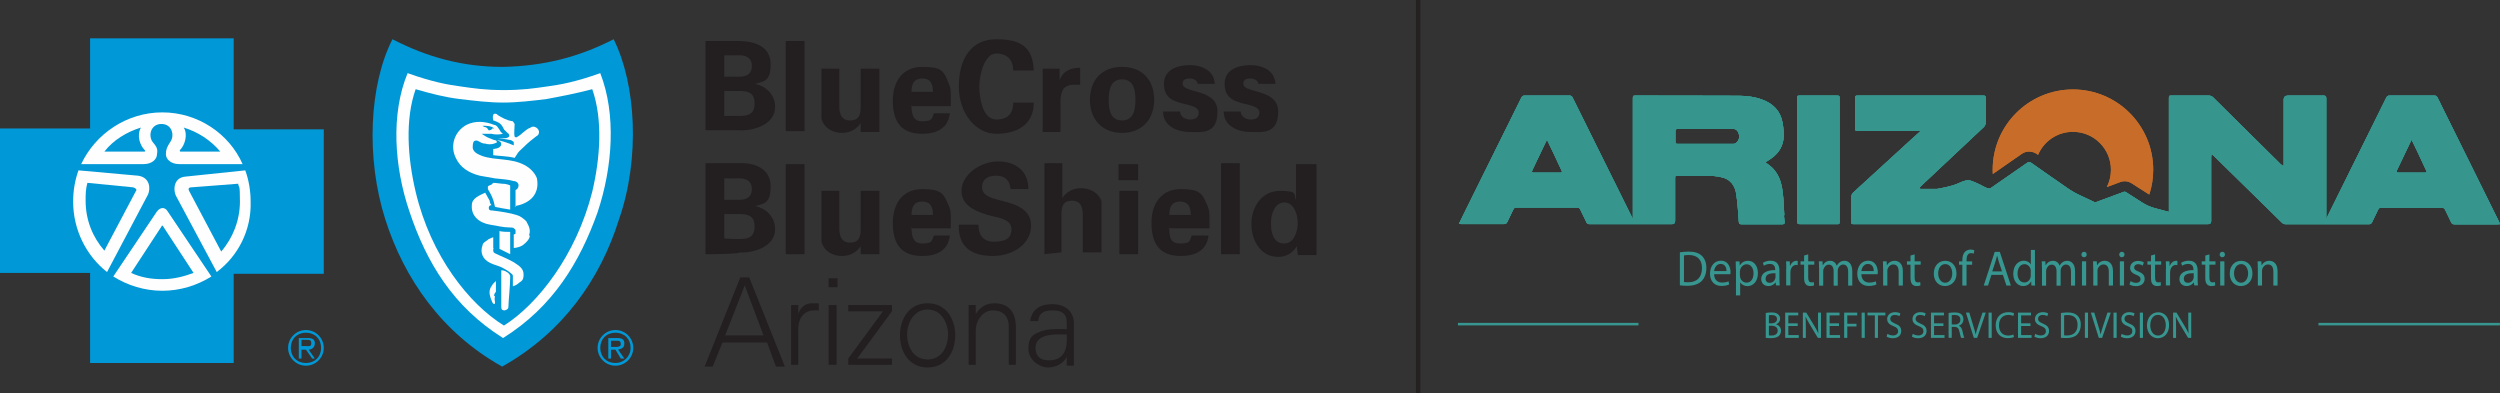 <?xml version="1.0" encoding="UTF-8"?>
<svg id="Layer_1" data-name="Layer 1" xmlns="http://www.w3.org/2000/svg" xmlns:xlink="http://www.w3.org/1999/xlink" viewBox="0 0 280.29 44.1">
  <rect x="0" y="0" width="280.29" height="44.1" fill="#333333" stroke="none"/>
  <defs>
    <style>
      .cls-1, .cls-2, .cls-3 {
        fill: none;
      }

      .cls-4 {
        fill: #fefefe;
      }

      .cls-4, .cls-5, .cls-6 {
        fill-rule: evenodd;
      }

      .cls-5 {
        fill: #231f20;
      }

      .cls-2 {
        isolation: isolate;
        opacity: .9;
        stroke: #231f20;
        stroke-width: .5px;
      }

      .cls-7 {
        fill: #c76d29;
      }

      .cls-6 {
        fill: #0098d7;
      }

      .cls-8 {
        fill: #379790;
      }

      .cls-3 {
        stroke: #379790;
        stroke-miterlimit: 10;
        stroke-width: .29px;
      }

      .cls-9 {
        clip-path: url(#clippath);
      }

      .cls-10 {
        fill: #36968e;
      }
    </style>
    <clipPath id="clippath">
      <rect class="cls-1" x="163.46" y="10.04" width="116.83" height="28.12"/>
    </clipPath>
  </defs>
  <path class="cls-5" d="M85.6,37.6l-2.1-5.6-2.2,5.6s4.3,0,4.3,0ZM79,41.1l4-10h1l4,10h-1l-1-2.7h-5l-1.1,2.7h-.9ZM89.5,40.9h-.8v-6.7h.8v1c.2-.7.8-1.2,1.5-1.2h.8v.8h-.5c-1.2,0-1.8.9-1.8,2.1v4.1h0v-.1Z"/>
  <path class="cls-5" d="M92.9,40.9h.9v-6.7h-.9v6.7ZM92.9,32.2h1v-1h-1v1ZM95.1,40.2l3.9-5.3h-3.9v-.7h4.9v.7l-3.9,5.3h3.9v.7h-4.9v-.7ZM104,34.7c-1.6,0-2.3,1.6-2.3,2.8s.6,2.8,2.3,2.8,2.3-1.6,2.3-2.8-.7-2.8-2.3-2.8ZM107.1,37.6c0,1.8-1,3.6-3.1,3.6s-3.1-1.8-3.1-3.6,1-3.6,3.1-3.6,3.1,1.8,3.1,3.6ZM109.4,40.9h-.8v-6.7h.8v1c.5-.8,1.2-1.2,2.1-1.2,2.2,0,2.4,1.9,2.4,2.7v4.2h-.8v-4.3c0-1.2-.7-1.8-1.8-1.8s-1.9,1.1-1.9,2.3v3.8h0ZM117.6,40.4c1.8,0,2.1-1.4,2-2.9-1.1,0-3.5-.2-3.5,1.5,0,1,.6,1.4,1.5,1.4ZM119.6,36.2c0-1.1-.6-1.4-1.6-1.4s-1.5.3-1.6,1.2h-.9c.2-1.4,1.2-1.9,2.5-1.9s2.4.7,2.4,2.2v4.7h-.8v-1h0c-.3.7-1.2,1.2-2.1,1.2s-2.2-.8-2.2-2.1.5-1.6,1.3-1.9c.9-.4,2.1-.3,3-.3,0,0,0-.7,0-.7ZM79.1,14.7V4.6h3.7c1.8,0,3.6.6,3.6,2.6s-.8,1.9-1.7,2.2c1.2.3,2.2,1.2,2.2,2.6,0,2-2.5,2.7-4,2.6h-3.8v.1ZM82.9,8.6c.9,0,1.4-.4,1.4-1.2s-.5-1.2-1.4-1.2h-1.7v2.4h1.7ZM82.9,13c1,0,1.7-.2,1.7-1.4s-.7-1.4-1.7-1.4h-1.7v2.8s1.7,0,1.7,0ZM90.2,14.7h-2.1V4.6h2.1s0,10.1,0,10.1ZM96.5,13.8c-.4.6-1.1,1.1-2.1,1.1s-2-.5-2.3-1.6v-5.6h2v4.2c0,.8.2,1.6,1.2,1.6s1.2-.6,1.2-1.6v-4.2h2.1v7.1h-2.1c0-.1,0-1,0-1ZM102.2,11.8c0,.9.1,1.8,1.2,1.8s1.1-.3,1.3-.9h1.8c-.2,1.7-1.5,2.3-3.1,2.3-2.4,0-3.3-1.4-3.3-3.7s1.2-3.8,3.3-3.8,2.4.4,2.9,1.7c.2.4.3.8.3,1.3v1.4h-4.5l.1-.1ZM104.6,10.3c0-.8-.2-1.5-1.2-1.5s-1.2.7-1.2,1.5c0,0,2.4,0,2.4,0ZM113.6,7.9c0-1.1-.6-1.9-1.9-1.9s-1.9,2.3-1.9,3.7.4,3.7,1.9,3.7,1.9-.9,1.9-1.9h2.3c0,2.5-1.9,3.5-4.2,3.5s-4.2-2.3-4.2-5.3,1.3-5.3,4.2-5.3,4.1,1,4.2,3.5c0,0-2.3,0-2.3,0ZM118.8,7.7v1.3c.4-1.1,1.3-1.4,2.3-1.4v1.9h-.9c-.3,0-.8.2-1,.5-.2.4-.3.8-.3,1.3v3.5h-2v-7.1h2-.1ZM125.8,14.9c-2.2,0-3.6-1.5-3.6-3.7s1.3-3.7,3.6-3.7,3.6,1.5,3.6,3.7-1.4,3.7-3.6,3.7ZM125.8,13.5c1.3,0,1.5-1.2,1.5-2.3s-.2-2.3-1.5-2.3-1.5,1.2-1.5,2.3.2,2.3,1.5,2.3ZM134.3,9.5c0-.5-.5-.7-.9-.7-.6,0-.8.2-.8.6,0,1.1,3.9.5,3.9,3.1s-1.8,2.3-3.1,2.3-3-.6-3-2.3h1.9c0,.5.5.9,1.1.9s1-.2,1-.8-1-.8-1.4-.9c-1.3-.3-2.5-.6-2.5-2.3s1.7-2.1,2.9-2.1,2.7.5,2.8,2.1h-1.9v.1ZM141.1,9.5c0-.5-.5-.7-.9-.7-.6,0-.8.2-.8.6,0,1.1,3.9.5,3.9,3.1s-1.8,2.3-3.1,2.3-3-.6-3-2.3h1.9c0,.5.5.9,1.1.9s1-.2,1-.8-1-.8-1.4-.9c-1.3-.3-2.5-.6-2.5-2.3s1.7-2.1,2.9-2.1,2.7.5,2.8,2.1h-1.9v.1ZM79.1,28.5v-10.2h3.7c1.8-.1,3.6.6,3.6,2.6s-.8,1.9-1.7,2.2c1.2.3,2.2,1.2,2.2,2.6,0,2-2.5,2.7-4,2.6,0,.2-3.8.2-3.8.2ZM82.9,22.4c.9,0,1.4-.4,1.4-1.2s-.5-1.2-1.4-1.2h-1.7v2.4s1.7,0,1.7,0ZM82.9,26.8c1,0,1.7-.2,1.7-1.4s-.7-1.4-1.7-1.4h-1.7v2.7c0,.1,1.7.1,1.7.1ZM90.2,28.5h-2.1v-10.1h2.1v10.1ZM96.5,27.6c-.4.6-1.1,1.1-2.1,1.1s-2-.5-2.3-1.6v-5.7h2v4.2c0,.8.2,1.6,1.2,1.6s1.2-.6,1.2-1.6v-4.2h2.1v7.1h-2.1s0-.9,0-.9ZM102.2,25.5c0,.9.1,1.8,1.2,1.8s1.1-.3,1.3-.9h1.8c-.2,1.7-1.5,2.3-3.1,2.3-2.4,0-3.3-1.4-3.3-3.7s1.2-3.8,3.3-3.8,2.4.5,2.9,1.7c.2.4.3.8.3,1.3v1.4h-4.5l.1-.1ZM104.6,24.1c0-.8-.2-1.5-1.2-1.5s-1.2.7-1.2,1.5c0,0,2.4,0,2.4,0ZM113.3,21.2c-.1-1-.6-1.5-1.6-1.5s-1.6.4-1.6,1.3,1,1.2,1.8,1.4c1.5.4,3.7.8,3.7,2.9s-2.1,3.4-4.3,3.4-3.9-.9-3.8-3.5h2.2c0,1.1.5,1.9,1.7,1.9s2-.3,2-1.4-1.4-1.3-2.3-1.5c-1.4-.4-3.3-1-3.3-2.8s2.1-3.3,4.1-3.3,3.4,1.1,3.4,3.1h-2,0ZM117.1,28.5v-10.2h2v3.9c.4-.6,1.1-1.1,2.1-1.1s2,.5,2.3,1.5v5.7h-2.1v-4.2c0-.8-.2-1.6-1.2-1.6s-1.2.6-1.2,1.6v4.2l-2,.2h.1ZM125.4,20.2h2.2v-1.8h-2.2v1.8ZM125.5,28.5h2.1v-7.1h-2.1v7.1ZM131.1,25.5c0,.9,0,1.8,1.2,1.8s1.1-.3,1.3-.9h1.9c-.2,1.7-1.5,2.3-3.1,2.3-2.4,0-3.3-1.4-3.3-3.7s1.2-3.8,3.3-3.8,2.4.5,2.9,1.7c.2.4.3.8.3,1.3v1.4h-4.6l.1-.1ZM133.5,24.1c0-.8-.2-1.5-1.2-1.5s-1.2.7-1.2,1.5h2.4ZM139,28.5h-2.1v-10.2h2.1v10.2ZM145.5,18.4h2.1v10.2h-2.1c0-.3-.1-.7-.1-1-.5.8-1.2,1.2-2.1,1.2-2,0-3-1.9-3-3.7s1.1-3.7,3.2-3.7,1.5.4,1.8,1v-4h.2ZM144,27.3c1.1,0,1.5-1.4,1.5-2.3s-.4-2.3-1.5-2.3-1.5,1.3-1.5,2.3.2,2.3,1.5,2.3Z"/>
  <path class="cls-6" d="M34.3,37c-1.1,0-2,.9-2,2s.9,2,2,2,2-.9,2-2-.9-2-2-2ZM34.3,40.7c-1,0-1.7-.7-1.7-1.7s.7-1.7,1.7-1.7,1.7.7,1.7,1.7-.7,1.7-1.7,1.7Z"/>
  <path class="cls-6" d="M35.3,38.5c0-.4-.2-.6-.8-.6h-1v2.3h.3v-1h.5l.7,1h.3l-.7-1c.4,0,.7-.3.7-.7ZM34.2,38.8h-.4v-.7h.6c.3,0,.5,0,.5.4s-.3.3-.7.3ZM26.2,14.5V4.3H10.1v10.1H0v16.2h10.1v10.1h16.1v-10h10.1V14.5h-10.1ZM69,37c-1.1,0-2,.9-2,2s.9,2,2,2,2-.9,2-2-.9-2-2-2ZM69,40.7c-1,0-1.7-.7-1.7-1.7s.7-1.7,1.7-1.7,1.7.7,1.7,1.7-.8,1.7-1.7,1.7Z"/>
  <path class="cls-6" d="M70,38.5c0-.4-.2-.6-.8-.6h-1v2.3h.3v-1h.5l.6,1h.4l-.7-1c.4-.1.7-.2.7-.7ZM68.9,38.9h-.4v-.7h.6c.3,0,.5,0,.5.4,0,.3-.4.3-.7.3ZM68.8,4.4c-3.9,2-7.8,3-12.4,3.1-4.6,0-8.5-1.1-12.4-3.1-2.6,5.1-3,13.3-.8,20.2,2.1,6.6,6.3,12.7,13.1,16.5,6.8-3.8,11-9.8,13.1-16.5,2.4-6.9,1.9-15.2-.6-20.2Z"/>
  <path class="cls-4" d="M24.3,30.5l-4.6-8.6c-.3-.7-.2-2,1.1-2.1l6.7-.7c.4,1.1.6,2.3.6,3.5.1,3.2-1.4,6.1-3.8,7.9ZM23.7,31c-1.6,1-3.5,1.6-5.5,1.6s-3.9-.6-5.5-1.6l4.9-7.3c.4-.5.9-.5,1.2,0,0,0,4.9,7.3,4.9,7.3ZM8.2,22.6c0-1.2.2-2.4.6-3.5l6.7.6c1.3.2,1.4,1.4,1.1,2.1l-4.6,8.7c-2.3-1.8-3.8-4.7-3.8-7.9Z"/>
  <path class="cls-6" d="M18.2,25.3c-.07,0-.1.03-.1.1l-3.4,5.2c1.1.5,2.2.7,3.5.7s2.4-.3,3.5-.7l-3.4-5.2c0-.1-.1-.1-.1-.1ZM14.9,21l-5.1-.5c-.2.7-.2,1.3-.2,2,0,2.2.8,4.1,2.1,5.6l3.6-6.8s0-.2-.4-.3Z"/>
  <path class="cls-4" d="M18.2,12.6c4,0,7.5,2.4,9,5.8h-7.1c-1,0-1.5-.6-1.5-1.1s.1-.8.5-1.4c.5-.7.2-2-1-2s-1.5,1.3-1,2c.5.6.6.8.5,1.4,0,.5-.5,1.1-1.5,1.1h-7c1.6-3.4,5.1-5.8,9.1-5.8Z"/>
  <path class="cls-6" d="M24.7,17c-1.1-1.3-2.5-2.2-4.1-2.7.5.8.1,2-.4,2.5-.1,0,0,.2,0,.2h4.5ZM21.5,21c-.4,0-.4.2-.3.4l3.6,6.8c1.3-1.5,2.1-3.5,2.1-5.6s-.1-1.4-.2-2l-5.2.4ZM15.8,14.3c-1.6.5-3.1,1.4-4.1,2.7h4.5c.1,0,.1-.1,0-.2-.5-.5-.9-1.6-.4-2.5Z"/>
  <path class="cls-4" d="M67,23.8c-2,5.6-5,10.6-10.6,14.1-5.6-3.5-8.6-8.5-10.5-14.2-1.7-5-2.1-10.9-.2-15.5,2.8,1,4.5,1.3,6,1.5,1.4.2,2.7.4,4.8.4s3.4-.2,4.8-.4c1.5-.2,3.2-.5,6-1.5,1.8,4.6,1.4,10.5-.3,15.6Z"/>
  <path class="cls-6" d="M61.3,11.1c-1.6.2-3.3.4-4.9.4s-3.2-.2-4.9-.4c-1.6-.2-3.2-.6-4.9-1.1-1.2,3.4-.9,7.7,0,11.5,1.7,7.2,6,12.6,9.9,15,3.8-2.4,8.1-7.9,9.9-15,.9-3.8,1.2-8.1,0-11.5-1.9.5-3.5.8-5.1,1.1Z"/>
  <path class="cls-4" d="M60.4,14.9c0,.3-.2.3-.3.4-.4.3-.9.7-1.4,1.2-.3.3-.6.5-.8.9l-.2.3c-.8-.2-1.7-.2-2.4-.3v-.7s.8,0,.9-.5c0,0,0-.2-.1-.3l-.4-.2c.6.1,1.2.3,1.9.6v-.4c-.1,0-.2-.2-.4-.2-.4-.1-1.4-.2-1.4-.2h.8c.2,0,.4-.1.5-.2,0-.1,0-.3-.2-.4,0,0-.2-.2-.3-.3-.1,0-.2-.4-.4-.6-.2-.3-.9-.5-.9-.5,0,0-.1-.4,0-.6,0-.2.4-.2.5,0,.5.3,1,.6,1.7.7,0,0,.07.1.2.3,0,.4-.1,1.1,0,1.4q0,.1.2.1c.6-.3,1-.9,1.6-1.1.3-.3,1.1.1.9.7v-.1Z"/>
  <path class="cls-4" d="M57.8,23.2v-1.9c.3-.1.4-.5.3-.7-.1-.2-.3-.3-.5-.3-.7-.2-1.3-.2-2.1-.3-.6-.1-1.1-.2-1.7-.3-1.2-.3-2.2-.9-2.7-2-.7-1.4-.1-3,1.2-3.7,1-.5,2.1-.4,3.1,0,.3,0,.5.4.7.7,0,.1.2.2.3.3h-.1c-.2.1-.9.1-1.2,0h-1.1c.3.2.6.4.9.5.2.1.3.1.5.2,0,0,.3,0,.3.2s-.2.1-.3.2c-.3.1-.7.1-1,0-.6,0-.8-.5-1.2-.3-.2.1-.2.5-.2.8.1.5.6.7,1.1.9,1.5.5,3.2.2,4.7,1,.6.3,1.2.9,1.4,1.5.5,2.8-2.5,3.1-2.5,3.1l.1.1Z"/>
  <path class="cls-4" d="M55.3,20.5s.3,0,1,.1c.6,0,.9.2.9.2v2.7c-.7-.1-1.1-.2-1.7-.3-.2-1-.4-1.3-.8-2v-.3c.1-.1.4-.2.4-.2,0,0,.2-.2.2-.2Z"/>
  <path class="cls-4" d="M59.4,26.4c0,.4-.4.8-.8,1.1-.5.3-1,.3-1,.3v-1.5l.2-.1v-.3c0-.1,0-.2-.2-.3,0-.1-.4-.1-.5-.1-.7,0-1.4-.2-2.1-.3-1.3-.2-2.2-1-2.1-2.2,0-.8.9-1.1,1.5-1.4.2.4.4.7.5.9,0,.3.2.5.2.5,0,0-.3,0-.3.3s.2.3.4.3c.9.1,2.1.3,2.7.5.4.1.8.4,1.1.7.4.7.5,1.1.3,1.6h.1Z"/>
  <path class="cls-4" d="M55.9,25.9c.6.1.8.1,1.3.1v2.5l-.6-.3-.6-.3v-2h-.1Z"/>
  <path class="cls-4" d="M58.2,31.7c-.3.3-.7.4-.7.4v-1.2c0-.2-.8-.7-1.2-.9s-.9-.3-1.3-.5c-.9-.4-1.2-1.2-.9-2,0-.3.5-.5.7-.7.2-.1.5-.2.5-.2v1.2c.1,0,0,0,0,.2s0,.3.2.4c.6.3,1.4.6,2.1,1,.8.5,1.1.8,1.1,1.4s-.2.7-.5.9Z"/>
  <path class="cls-4" d="M57,34.4c0,.2-.1.3-.4.4-.3,0-.4-.1-.4-.4v-4.1s.4,0,.6.2c.1,0,.3.2.4.4v.2c0,.9-.2,2.8-.2,3.3ZM55.5,33.2c-.1.4,0,.5,0,.7,0,.3-.2.2-.3,0-.1-.3-.2-.4-.3-.9-.1-.7.3-1,.4-1.2l.3-.3v1.2c0,.1-.2.1-.2.5h.1Z"/>
  <path class="cls-6" d="M54.5,14.3c.2,0,.2.4.4.3,0,0,.2,0,.3-.2h.2c-.3-.3-.9-.3-1.3-.3.2.2.3.1.4.2Z"/>
  <path class="cls-2" d="M159,44.1V0"/>
  <g>
    <path class="cls-8" d="M198.32,37.6c.07.01.17.02.29.02.36,0,.7-.14.7-.55,0-.39-.32-.55-.7-.55h-.29v1.08h0ZM198.32,36.25h.32c.37,0,.59-.2.59-.47,0-.33-.24-.46-.6-.46-.16,0-.25.01-.31.03v.91h0ZM197.97,35.09c.15-.03.39-.06.64-.06.35,0,.58.06.74.21.14.11.23.28.23.5,0,.27-.17.51-.46.62h0c.26.08.56.3.56.72,0,.24-.09.43-.23.57-.19.18-.5.26-.94.26-.24,0-.43-.02-.54-.03v-2.78h0Z"/>
    <polygon class="cls-8" points="201.55 36.55 200.5 36.55 200.5 37.57 201.67 37.57 201.67 37.88 200.15 37.88 200.15 35.05 201.61 35.05 201.61 35.36 200.5 35.36 200.5 36.25 201.55 36.25 201.55 36.55 201.55 36.55"/>
    <path class="cls-8" d="M202.13,37.88v-2.83h.38l.87,1.43c.2.33.36.63.49.92h0c-.03-.38-.04-.73-.04-1.17v-1.18h.33v2.83h-.35l-.86-1.43c-.19-.31-.37-.64-.51-.94h-.01c.02.36.03.7.03,1.17v1.21h-.33Z"/>
    <polygon class="cls-8" points="206.18 36.55 205.13 36.55 205.13 37.57 206.3 37.57 206.3 37.88 204.78 37.88 204.78 35.05 206.24 35.05 206.24 35.36 205.13 35.36 205.13 36.25 206.18 36.25 206.18 36.55 206.18 36.55"/>
    <polygon class="cls-8" points="206.76 35.05 208.22 35.05 208.22 35.36 207.11 35.36 207.11 36.3 208.14 36.3 208.14 36.6 207.11 36.6 207.11 37.88 206.76 37.88 206.76 35.05 206.76 35.05"/>
    <polygon class="cls-8" points="209.07 35.05 209.07 37.88 208.72 37.88 208.72 35.05 209.07 35.05 209.07 35.05"/>
    <polygon class="cls-8" points="210.2 35.36 209.38 35.36 209.38 35.05 211.38 35.05 211.38 35.36 210.55 35.36 210.55 37.88 210.2 37.88 210.2 35.36 210.2 35.36"/>
    <path class="cls-8" d="M211.61,37.43c.16.1.39.18.63.18.36,0,.57-.2.57-.48,0-.26-.15-.42-.51-.56-.44-.16-.72-.4-.72-.8,0-.44.35-.77.88-.77.28,0,.48.07.6.14l-.1.3c-.09-.05-.27-.13-.52-.13-.37,0-.51.23-.51.42,0,.26.17.39.54.55.46.18.69.41.69.83,0,.44-.31.81-.95.81-.26,0-.55-.08-.69-.18l.09-.31h0Z"/>
    <path class="cls-8" d="M214.45,37.43c.16.1.39.18.63.18.36,0,.57-.2.57-.48,0-.26-.15-.42-.51-.56-.44-.16-.72-.4-.72-.8,0-.44.35-.77.88-.77.28,0,.48.07.6.14l-.1.3c-.09-.05-.27-.13-.52-.13-.37,0-.51.23-.51.42,0,.26.17.39.54.55.46.18.69.41.69.83,0,.44-.31.81-.95.81-.26,0-.55-.08-.69-.18l.09-.31h0Z"/>
    <polygon class="cls-8" points="217.89 36.55 216.84 36.55 216.84 37.57 218.01 37.57 218.01 37.88 216.49 37.88 216.49 35.05 217.95 35.05 217.95 35.36 216.84 35.36 216.84 36.25 217.89 36.25 217.89 36.55 217.89 36.55"/>
    <path class="cls-8" d="M218.82,36.38h.36c.37,0,.61-.21.61-.54,0-.37-.25-.52-.62-.53-.17,0-.29.02-.35.03v1.03h0ZM218.47,35.09c.18-.04.43-.06.67-.06.37,0,.62.07.78.23.14.13.21.32.21.54,0,.37-.23.62-.51.72h0c.21.09.33.29.4.58.09.39.15.67.21.78h-.36c-.04-.08-.1-.32-.18-.68-.08-.39-.23-.54-.54-.55h-.33v1.22h-.35v-2.79h0Z"/>
    <path class="cls-8" d="M221.3,37.88l-.89-2.83h.38l.42,1.39c.12.38.22.73.29,1.06h0c.08-.33.19-.68.31-1.05l.46-1.4h.37l-.97,2.83h-.39Z"/>
    <polygon class="cls-8" points="223.3 35.05 223.3 37.88 222.95 37.88 222.95 35.05 223.3 35.05 223.3 35.05"/>
    <path class="cls-8" d="M225.81,37.78c-.13.07-.39.13-.72.13-.76,0-1.34-.5-1.34-1.43s.58-1.48,1.42-1.48c.34,0,.55.08.64.13l-.08.3c-.13-.07-.32-.12-.55-.12-.64,0-1.06.42-1.06,1.17,0,.69.38,1.14,1.04,1.14.21,0,.43-.05.57-.12l.07.29h0Z"/>
    <polygon class="cls-8" points="227.65 36.55 226.6 36.55 226.6 37.57 227.77 37.57 227.77 37.88 226.25 37.88 226.25 35.05 227.71 35.05 227.71 35.36 226.6 35.36 226.6 36.25 227.65 36.25 227.65 36.55 227.65 36.55"/>
    <path class="cls-8" d="M228.18,37.43c.16.1.39.18.63.18.36,0,.57-.2.57-.48,0-.26-.14-.42-.51-.56-.44-.16-.72-.4-.72-.8,0-.44.35-.77.88-.77.28,0,.48.07.6.14l-.1.3c-.09-.05-.27-.13-.52-.13-.37,0-.51.23-.51.42,0,.26.16.39.54.55.46.18.69.41.69.83,0,.44-.31.81-.95.81-.26,0-.55-.08-.69-.18l.09-.31h0Z"/>
    <path class="cls-8" d="M231.42,37.59c.09.02.22.02.35.02.75,0,1.16-.44,1.16-1.2,0-.67-.36-1.09-1.1-1.09-.18,0-.32.02-.41.04v2.23h0ZM231.07,35.09c.21-.03.47-.06.74-.06.5,0,.86.12,1.1.35.24.23.38.56.38,1.01s-.14.84-.39,1.1c-.25.26-.67.41-1.2.41-.25,0-.46-.01-.64-.03v-2.78h0Z"/>
    <polygon class="cls-8" points="234.1 35.05 234.1 37.88 233.75 37.88 233.75 35.05 234.1 35.05 234.1 35.05"/>
    <path class="cls-8" d="M235.31,37.88l-.89-2.83h.38l.42,1.39c.12.38.22.73.29,1.06h0c.08-.33.19-.68.31-1.05l.46-1.4h.37l-.97,2.83h-.39Z"/>
    <polygon class="cls-8" points="237.31 35.05 237.31 37.88 236.96 37.88 236.96 35.05 237.31 35.05 237.31 35.05"/>
    <path class="cls-8" d="M237.87,37.43c.16.1.39.18.63.18.36,0,.57-.2.57-.48,0-.26-.14-.42-.51-.56-.44-.16-.72-.4-.72-.8,0-.44.35-.77.88-.77.28,0,.48.07.6.14l-.1.3c-.09-.05-.27-.13-.52-.13-.37,0-.51.23-.51.42,0,.26.16.39.54.55.46.18.69.41.69.83,0,.44-.31.81-.95.81-.26,0-.55-.08-.69-.18l.09-.31h0Z"/>
    <polygon class="cls-8" points="240.26 35.05 240.26 37.88 239.91 37.88 239.91 35.05 240.26 35.05 240.26 35.05"/>
    <path class="cls-8" d="M241.08,36.48c0,.6.31,1.14.87,1.14s.87-.53.87-1.17c0-.56-.28-1.15-.87-1.15s-.87.56-.87,1.18h0ZM243.19,36.43c0,.97-.57,1.49-1.26,1.49s-1.22-.58-1.22-1.43c0-.9.54-1.48,1.26-1.48s1.22.59,1.22,1.43h0Z"/>
    <path class="cls-8" d="M243.64,37.88v-2.83h.38l.87,1.43c.2.33.36.63.49.92h0c-.03-.38-.04-.73-.04-1.17v-1.18h.33v2.83h-.35l-.86-1.43c-.19-.31-.37-.64-.51-.94h-.01c.02.36.03.7.03,1.17v1.21h-.33Z"/>
    <path class="cls-8" d="M188.8,31.62c.12.02.29.03.47.03,1,0,1.55-.58,1.55-1.6,0-.89-.48-1.46-1.47-1.46-.24,0-.43.02-.55.05v2.98h0ZM188.33,28.29c.29-.04.62-.08,1-.08.67,0,1.15.16,1.47.47.32.31.51.74.51,1.35s-.18,1.12-.52,1.47c-.34.35-.9.54-1.6.54-.33,0-.61-.02-.85-.05v-3.71h0Z"/>
    <path class="cls-8" d="M193.57,30.39c0-.31-.12-.8-.66-.8-.48,0-.69.46-.73.8h1.38ZM192.18,30.74c.01.67.42.94.89.94.34,0,.54-.06.72-.14l.08.35c-.17.08-.45.17-.87.17-.8,0-1.28-.55-1.28-1.37s.46-1.46,1.22-1.46c.85,0,1.08.78,1.08,1.28,0,.1-.01.18-.02.23h-1.83Z"/>
    <path class="cls-8" d="M195.08,30.91c0,.07.01.14.02.2.09.34.37.58.71.58.5,0,.79-.43.79-1.05,0-.54-.27-1.01-.78-1.01-.32,0-.62.24-.72.61-.02.06-.03.13-.03.2v.46h0ZM194.62,30.19c0-.35-.01-.63-.02-.88h.43l.02.46h.01c.19-.33.5-.53.93-.53.63,0,1.1.55,1.1,1.38,0,.97-.57,1.46-1.18,1.46-.34,0-.65-.16-.8-.43h-.01v1.47h-.47v-2.93h0Z"/>
    <path class="cls-8" d="M199.05,30.63c-.52-.01-1.1.08-1.1.61,0,.32.2.47.45.47.34,0,.55-.22.63-.45.02-.05.03-.11.03-.16v-.47h0ZM199.12,32.01l-.04-.34h-.02c-.15.21-.43.4-.8.4-.53,0-.8-.39-.8-.78,0-.65.56-1.01,1.57-1.01v-.06c0-.22-.06-.63-.59-.63-.24,0-.5.08-.68.2l-.11-.32c.22-.15.53-.24.86-.24.8,0,.99.57.99,1.11v1.01c0,.24.01.46.04.65h-.43Z"/>
    <path class="cls-8" d="M200.27,30.15c0-.32,0-.59-.02-.85h.41l.02.53h.02c.12-.36.4-.59.72-.59.05,0,.09,0,.13.02v.46s-.1-.02-.16-.02c-.33,0-.57.26-.64.63-.01.07-.02.15-.02.23v1.44h-.47v-1.86h0Z"/>
    <path class="cls-8" d="M202.73,28.52v.78h.68v.37h-.68v1.46c0,.34.09.53.36.53.12,0,.22-.02.27-.03l.02.37c-.09.04-.24.07-.42.07-.22,0-.4-.07-.51-.21-.13-.15-.18-.39-.18-.71v-1.48h-.4v-.37h.4v-.65l.46-.13h0Z"/>
    <path class="cls-8" d="M203.94,30.03c0-.28,0-.51-.02-.73h.41l.02.44h.02c.15-.26.39-.5.82-.5.36,0,.62.22.74.54h.01c.08-.15.18-.27.29-.35.16-.12.33-.19.58-.19.34,0,.86.24.86,1.18v1.6h-.46v-1.53c0-.52-.18-.83-.57-.83-.27,0-.48.21-.56.45-.02.07-.04.16-.04.25v1.67h-.46v-1.62c0-.43-.18-.74-.54-.74-.3,0-.51.25-.59.49-.03.07-.04.16-.04.24v1.63h-.46v-1.98h0Z"/>
    <path class="cls-8" d="M210.08,30.39c0-.31-.12-.8-.66-.8-.48,0-.69.46-.73.8h1.38ZM208.69,30.74c.01.67.42.94.89.94.34,0,.54-.06.72-.14l.08.35c-.17.08-.45.17-.87.17-.8,0-1.28-.55-1.28-1.37s.46-1.46,1.22-1.46c.85,0,1.08.78,1.08,1.28,0,.1-.01.18-.02.23h-1.83Z"/>
    <path class="cls-8" d="M211.12,30.03c0-.28,0-.51-.02-.73h.42l.03.45h.01c.13-.26.43-.51.86-.51.36,0,.92.22.92,1.15v1.62h-.47v-1.56c0-.44-.16-.8-.6-.8-.31,0-.55.23-.64.5-.02.06-.03.15-.03.23v1.63h-.47v-1.98h0Z"/>
    <path class="cls-8" d="M214.66,28.52v.78h.68v.37h-.68v1.46c0,.34.09.53.36.53.12,0,.22-.02.27-.03l.02.37c-.09.04-.24.07-.42.07-.22,0-.4-.07-.51-.21-.13-.15-.18-.39-.18-.71v-1.48h-.4v-.37h.4v-.65l.46-.13h0Z"/>
    <path class="cls-8" d="M217.3,30.66c0,.59.33,1.04.79,1.04s.79-.44.79-1.05c0-.46-.22-1.04-.78-1.04s-.8.54-.8,1.05h0ZM219.36,30.63c0,1-.67,1.44-1.3,1.44-.71,0-1.25-.54-1.25-1.39,0-.91.57-1.44,1.29-1.44s1.25.57,1.25,1.39h0Z"/>
    <path class="cls-8" d="M220.01,32.01v-2.33h-.37v-.37h.37v-.13c0-.38.08-.73.3-.95.18-.18.41-.25.64-.25.17,0,.31.04.4.08l-.06.38c-.07-.03-.17-.06-.3-.06-.4,0-.51.37-.51.78v.15h.63v.37h-.63v2.33h-.47Z"/>
    <path class="cls-8" d="M224.46,30.44l-.36-1.09c-.08-.25-.13-.47-.19-.69h-.01c-.05.22-.11.45-.18.68l-.36,1.09h1.09ZM223.27,30.82l-.38,1.19h-.48l1.23-3.77h.57l1.24,3.77h-.5l-.39-1.19h-1.29Z"/>
    <path class="cls-8" d="M227.68,30.4c0-.06,0-.15-.02-.21-.07-.31-.33-.57-.68-.57-.49,0-.78.45-.78,1.05,0,.55.26,1,.77,1,.32,0,.61-.22.69-.59.02-.07.02-.13.02-.21v-.47h0ZM228.15,28.04v3.27c0,.24,0,.52.02.7h-.42l-.02-.47h-.01c-.15.3-.46.53-.89.53-.63,0-1.11-.55-1.11-1.38,0-.9.53-1.46,1.17-1.46.4,0,.67.2.79.41h.01v-1.62h.47Z"/>
    <path class="cls-8" d="M228.93,30.03c0-.28,0-.51-.02-.73h.41l.02.44h.02c.15-.26.39-.5.82-.5.36,0,.62.22.74.54h0c.08-.15.18-.27.29-.35.16-.12.33-.19.58-.19.34,0,.86.24.86,1.18v1.6h-.46v-1.53c0-.52-.18-.83-.56-.83-.27,0-.48.21-.56.45-.02.07-.04.16-.04.25v1.67h-.46v-1.62c0-.43-.18-.74-.54-.74-.3,0-.51.25-.59.49-.03.07-.04.16-.04.24v1.63h-.46v-1.98h0Z"/>
    <path class="cls-8" d="M233.42,32.01v-2.71h.47v2.71h-.47ZM233.95,28.54c0,.17-.11.3-.3.3-.17,0-.29-.13-.29-.3s.12-.31.3-.31.29.13.29.31h0Z"/>
    <path class="cls-8" d="M234.68,30.03c0-.28,0-.51-.02-.73h.42l.03.45h.01c.13-.26.43-.51.86-.51.36,0,.92.22.92,1.15v1.62h-.47v-1.56c0-.44-.16-.8-.6-.8-.31,0-.55.23-.64.5-.02.06-.03.15-.03.23v1.63h-.47v-1.98h0Z"/>
    <path class="cls-8" d="M237.67,32.01v-2.71h.47v2.71h-.47ZM238.19,28.54c0,.17-.11.3-.3.3-.17,0-.29-.13-.29-.3s.12-.31.3-.31.29.13.29.31h0Z"/>
    <path class="cls-8" d="M238.86,31.51c.14.09.39.2.62.2.34,0,.51-.18.51-.4,0-.24-.13-.36-.48-.5-.47-.17-.69-.44-.69-.77,0-.44.34-.79.9-.79.26,0,.5.08.64.17l-.12.36c-.1-.07-.29-.16-.53-.16-.28,0-.44.17-.44.37,0,.22.16.33.5.46.45.18.68.41.68.82,0,.48-.36.81-.97.81-.29,0-.55-.07-.73-.18l.12-.37h0Z"/>
    <path class="cls-8" d="M241.62,28.52v.78h.68v.37h-.68v1.46c0,.34.09.53.36.53.12,0,.22-.02.27-.03l.02.37c-.09.04-.24.07-.42.07-.22,0-.4-.07-.51-.21-.14-.15-.18-.39-.18-.71v-1.48h-.4v-.37h.4v-.65l.46-.13h0Z"/>
    <path class="cls-8" d="M242.84,30.15c0-.32,0-.59-.02-.85h.41l.02.53h.02c.12-.36.4-.59.72-.59.05,0,.09,0,.13.02v.46s-.1-.02-.16-.02c-.33,0-.57.26-.64.63-.01.07-.02.15-.02.23v1.44h-.47v-1.86h0Z"/>
    <path class="cls-8" d="M245.94,30.63c-.52-.01-1.1.08-1.1.61,0,.32.2.47.45.47.34,0,.55-.22.63-.45.02-.05.03-.11.03-.16v-.47h0ZM246.01,32.01l-.04-.34h-.02c-.15.21-.43.4-.8.4-.53,0-.8-.39-.8-.78,0-.65.56-1.01,1.57-1.01v-.06c0-.22-.06-.63-.59-.63-.24,0-.5.08-.68.2l-.11-.32c.22-.15.53-.24.86-.24.8,0,.99.57.99,1.11v1.01c0,.24.01.46.04.65h-.43Z"/>
    <path class="cls-8" d="M247.71,28.52v.78h.68v.37h-.68v1.46c0,.34.09.53.36.53.12,0,.22-.02.27-.03l.02.37c-.09.04-.24.07-.42.07-.22,0-.4-.07-.51-.21-.14-.15-.18-.39-.18-.71v-1.48h-.4v-.37h.4v-.65l.46-.13h0Z"/>
    <path class="cls-8" d="M248.92,32.01v-2.71h.47v2.71h-.47ZM249.45,28.54c0,.17-.11.3-.3.3-.17,0-.29-.13-.29-.3s.12-.31.3-.31.29.13.29.31h0Z"/>
    <path class="cls-8" d="M250.47,30.66c0,.59.33,1.04.79,1.04s.79-.44.79-1.05c0-.46-.22-1.04-.78-1.04s-.8.54-.8,1.05h0ZM252.54,30.63c0,1-.67,1.44-1.3,1.44-.71,0-1.25-.54-1.25-1.39,0-.91.57-1.44,1.29-1.44s1.25.57,1.25,1.39h0Z"/>
    <path class="cls-8" d="M253.13,30.03c0-.28,0-.51-.02-.73h.42l.03.45h.01c.13-.26.43-.51.86-.51.36,0,.92.22.92,1.15v1.62h-.47v-1.56c0-.44-.16-.8-.6-.8-.31,0-.55.23-.64.5-.02.06-.03.15-.03.23v1.63h-.47v-1.98h0Z"/>
    <path class="cls-10" d="M194.52,16.1c-.1.04-.22.03-.33.03-.99,0-1.99,0-2.98,0-1.01,0-2.02,0-3.03,0-.33,0-.34-.01-.34-.33,0-.36,0-.71,0-1.07,0-.2.08-.29.28-.29,2.04,0,4.07,0,6.11,0,.48,0,.65.28.75.69.09.37-.15.84-.46.96h0ZM174.92,19.36c-.98,0-1.96,0-2.94,0-.24,0-.27-.08-.17-.3.46-.96.91-1.91,1.37-2.87.06-.13.18-.36.26-.53.08.12,1.14,2.39,1.63,3.44.1.21.06.26-.16.26h0ZM200.05,24.14c-.08-1.15-.06-2.3-.33-3.43-.2-.84-.59-1.57-1.27-2.12-.16-.13-.33-.25-.53-.39.28-.18.53-.33.77-.51.79-.59,1.24-1.38,1.29-2.36.02-.51-.03-1.03-.12-1.54-.23-1.34-1.06-2.18-2.31-2.63-.81-.3-1.67-.41-2.53-.42-3.85-.02-7.7-.01-11.56-.02-.39,0-.39,0-.39.38,0,4.49,0,8.97,0,13.46-1.12-2.26-6.13-12.36-6.75-13.61-.08-.16-.17-.23-.34-.23-1.69,0-3.37,0-5.06,0-.17,0-.27.07-.35.23-.29.61-6.06,12.22-6.52,13.16-.16.32-.31.64-.48.99.11.01.18.02.25.02,1.61,0,3.21,0,4.82,0,.19,0,.28-.08.36-.25.21-.47.46-.92.67-1.39.08-.18.2-.22.38-.21.6,0,5.09,0,6.73,0,.21,0,.33.06.42.27.2.45.45.89.65,1.35.09.21.22.24.4.24,1.59,0,7.86,0,9.21,0q.35,0,.35-.36c0-1.58,0-3.16,0-4.74,0-.32,0-.33.33-.33,1.09,0,2.18-.01,3.27,0,.47,0,.95.04,1.42.13,1.21.21,1.7,1,1.84,1.98.15,1.01.2,2.04.28,3.06.02.21.08.27.28.27,1.07,0,2.13,0,3.2,0,.47,0,.94,0,1.41,0,.18,0,.26-.06.24-.25-.03-.24-.05-.49-.07-.74h0Z"/>
    <path class="cls-10" d="M205.85,10.72c-1.34,0-2.67,0-4.01,0-.34,0-.35,0-.35.35,0,4.58,0,9.17,0,13.75,0,.24.06.31.31.31,1.37-.01,2.74,0,4.11,0,.33,0,.33,0,.33-.33,0-2.29,0-11.42,0-13.7,0-.38,0-.38-.39-.38h0Z"/>
    <path class="cls-10" d="M271.86,19.36c-.98,0-1.96,0-2.94,0-.24,0-.27-.08-.17-.3.46-.96.91-1.91,1.37-2.87.06-.13.18-.36.26-.53.08.12,1.14,2.39,1.63,3.44.1.21.06.26-.16.26h0ZM280.22,24.94c-.5-1.01-6.27-12.64-6.93-13.99-.08-.16-.17-.23-.34-.23-1.69,0-3.37,0-5.06,0-.17,0-.27.07-.35.23-.29.61-6.06,12.22-6.52,13.16-.07.14-.14.29-.21.44,0-4.51,0-9.02,0-13.53,0-.22-.06-.3-.3-.3-1.33.01-2.66,0-3.99,0q-.48,0-.48.47v7.36s-.05.04-.08.05c-.1-.08-.21-.14-.3-.23-2.51-2.48-5.02-4.96-7.53-7.45-.15-.15-.3-.2-.51-.2-1.37,0-2.74,0-4.11,0-.34,0-.34,0-.34.35,0,3.83,0,7.66,0,11.48,0,.4,0,.81,0,1.21h0s-1.61-.43-1.61-.43c-.48-.13-.93-.33-1.34-.59l-1.89-1.21c-.06-.04-.14-.05-.21-.02l-3.14,1.16c-.06.02-.14.02-.19-.02l-1.63-.77c-.49-.23-.96-.5-1.4-.81l-1.39-.97-.44-.3-2.24-1.57c-.11-.07-.26-.07-.37,0l-4.21,2.92s-.32-.01-.68-.22c-.59-.34-1.35-.64-1.51-.68-.25-.08-.6-.06-1.35.3-.75.37-2.37.63-2.38.63-.48,0-.96,0-1.43,0h-.16c-.09,0-.18,0-.26,0-.05,0-.12-.04-.13-.07-.01-.03.03-.1.06-.13.07-.07.14-.13.2-.2.12-.12.24-.23.36-.35.09-.09.18-.17.27-.25,2.1-1.97,4.19-3.94,6.29-5.91.16-.15.23-.3.23-.52-.01-.88,0-1.76,0-2.65,0-.38,0-.38-.39-.38-4.62,0-9.25,0-13.87,0-.35,0-.37.02-.37.36,0,1.06,0,2.13,0,3.19,0,.4,0,.4.39.4,2.16,0,4.33,0,6.49,0,.11,0,.36,0,.47.01,0,.02-.67.61-.95.86-2.2,2.01-4.39,4.02-6.59,6.03-.16.15-.23.3-.23.52.01.91,0,1.81,0,2.72,0,.32,0,.32.32.32,1.14,0,37.35,0,38.24,0,.48,0,.95,0,1.43,0q.35,0,.35-.35c0-2.38,0-4.75,0-7.13,0-.11.02-.23.03-.39.12.1.21.16.28.23,2.54,2.49,5.08,4.98,7.62,7.47.13.13.26.18.44.18,1.42,0,7.72,0,9.32,0,.19,0,.28-.08.36-.25.21-.47.46-.92.67-1.39.08-.18.2-.22.38-.21.6,0,5.08,0,6.73,0,.21,0,.33.06.42.27.2.45.45.89.65,1.35.09.21.22.24.4.24,1.59,0,3.18,0,4.77,0,.08,0,.17,0,.29-.01-.03-.09-.04-.13-.06-.17h0Z"/>
    <path class="cls-10" d="M194.52,16.1c-.1.04-.22.03-.33.03-.99,0-1.99,0-2.98,0-1.01,0-2.02,0-3.03,0-.33,0-.34-.01-.34-.33,0-.36,0-.71,0-1.07,0-.2.08-.29.28-.29,2.04,0,4.07,0,6.11,0,.48,0,.65.28.75.69.09.37-.15.84-.46.96h0ZM174.92,19.36c-.98,0-1.96,0-2.94,0-.24,0-.27-.08-.17-.3.46-.96.91-1.91,1.37-2.87.06-.13.18-.36.26-.53.08.12,1.14,2.39,1.63,3.44.1.21.06.26-.16.26h0ZM200.05,24.14c-.08-1.15-.06-2.3-.33-3.43-.2-.84-.59-1.57-1.27-2.12-.16-.13-.33-.25-.53-.39.28-.18.53-.33.77-.51.79-.59,1.24-1.38,1.29-2.36.02-.51-.03-1.03-.12-1.54-.23-1.34-1.06-2.18-2.31-2.63-.81-.3-1.67-.41-2.53-.42-3.85-.02-7.7-.01-11.56-.02-.39,0-.39,0-.39.38,0,4.49,0,8.97,0,13.46-1.12-2.26-6.13-12.36-6.75-13.61-.08-.16-.17-.23-.34-.23-1.69,0-3.37,0-5.06,0-.17,0-.27.07-.35.23-.29.61-6.06,12.22-6.52,13.16-.16.32-.31.64-.48.99.11.01.18.02.25.02,1.61,0,3.21,0,4.82,0,.19,0,.28-.08.36-.25.21-.47.46-.92.67-1.39.08-.18.2-.22.38-.21.6,0,5.09,0,6.73,0,.21,0,.33.06.42.27.2.45.45.89.65,1.35.09.21.22.24.4.24,1.59,0,7.86,0,9.21,0q.35,0,.35-.36c0-1.58,0-3.16,0-4.74,0-.32,0-.33.33-.33,1.09,0,2.18-.01,3.27,0,.47,0,.95.04,1.42.13,1.21.21,1.7,1,1.84,1.98.15,1.01.2,2.04.28,3.06.02.21.08.27.28.27,1.07,0,2.13,0,3.2,0,.47,0,.94,0,1.41,0,.18,0,.26-.06.24-.25-.03-.24-.05-.49-.07-.74h0Z"/>
    <path class="cls-10" d="M205.85,10.72c-1.34,0-2.67,0-4.01,0-.34,0-.35,0-.35.35,0,4.58,0,9.17,0,13.75,0,.24.06.31.31.31,1.37-.01,2.74,0,4.11,0,.33,0,.33,0,.33-.33,0-2.29,0-11.42,0-13.7,0-.38,0-.38-.39-.38h0Z"/>
    <path class="cls-7" d="M227.51,17c.28,0,.56.08.8.23l.03.02.16.11c.65-1.52,2.15-2.58,3.91-2.58,2.36,0,4.26,1.91,4.26,4.26,0,.7-.17,1.35-.46,1.93l1.51-.56c.16-.06.32-.09.49-.09.27,0,.53.08.76.22l1.89,1.21s.07.04.11.06c.29-.88.44-1.81.44-2.78,0-4.97-4.03-9-9-9s-9,4.03-9,9c0,.16,0,.32.01.48l3.24-2.25c.25-.18.55-.27.86-.27h0Z"/>
    <path class="cls-10" d="M271.86,19.36c-.98,0-1.96,0-2.94,0-.24,0-.27-.08-.17-.3.46-.96.91-1.91,1.37-2.87.06-.13.18-.36.26-.53.08.12,1.14,2.39,1.63,3.44.1.21.06.26-.16.26h0ZM280.22,24.94c-.5-1.01-6.27-12.64-6.93-13.99-.08-.16-.17-.23-.34-.23-1.69,0-3.37,0-5.06,0-.17,0-.27.07-.35.23-.29.61-6.06,12.22-6.52,13.16-.07.14-.14.29-.21.44,0-4.51,0-9.02,0-13.53,0-.22-.06-.3-.3-.3-1.33.01-2.66,0-3.99,0q-.48,0-.48.47v7.36s-.05.04-.08.05c-.1-.08-.21-.14-.3-.23-2.51-2.48-5.02-4.96-7.53-7.45-.15-.15-.3-.2-.51-.2-1.37,0-2.74,0-4.11,0-.34,0-.34,0-.34.35,0,3.83,0,7.66,0,11.48,0,.4,0,.81,0,1.21h0s-1.61-.43-1.61-.43c-.48-.13-.93-.33-1.34-.59l-1.89-1.21c-.06-.04-.14-.05-.21-.02l-3.14,1.16c-.06.02-.14.02-.19-.02l-1.63-.77c-.49-.23-.96-.5-1.4-.81l-1.39-.97-.44-.3-2.24-1.57c-.11-.07-.26-.07-.37,0l-4.21,2.92s-.32-.01-.68-.22c-.59-.34-1.35-.64-1.51-.68-.25-.08-.6-.06-1.35.3-.75.37-2.37.63-2.38.63-.48,0-.96,0-1.43,0h-.16c-.09,0-.18,0-.26,0-.05,0-.12-.04-.13-.07-.01-.03.03-.1.06-.13.07-.07.14-.13.2-.2.12-.12.24-.23.36-.35.09-.09.18-.17.27-.25,2.1-1.97,4.19-3.94,6.29-5.91.16-.15.23-.3.23-.52-.01-.88,0-1.76,0-2.65,0-.38,0-.38-.39-.38-4.62,0-9.25,0-13.87,0-.35,0-.37.02-.37.36,0,1.06,0,2.13,0,3.19,0,.4,0,.4.39.4,2.16,0,4.33,0,6.49,0,.11,0,.36,0,.47.01,0,.02-.67.61-.95.86-2.2,2.01-4.39,4.02-6.59,6.03-.16.15-.23.3-.23.52.01.91,0,1.81,0,2.72,0,.32,0,.32.32.32,1.14,0,37.35,0,38.24,0,.48,0,.95,0,1.43,0q.35,0,.35-.35c0-2.38,0-4.75,0-7.13,0-.11.02-.23.03-.39.12.1.21.16.28.23,2.54,2.49,5.08,4.98,7.62,7.47.13.13.26.18.44.18,1.42,0,7.72,0,9.32,0,.19,0,.28-.08.36-.25.21-.47.46-.92.67-1.39.08-.18.2-.22.38-.21.6,0,5.08,0,6.73,0,.21,0,.33.06.42.27.2.45.45.89.65,1.35.09.21.22.24.4.24,1.59,0,3.18,0,4.77,0,.08,0,.17,0,.29-.01-.03-.09-.04-.13-.06-.17h0Z"/>
    <path class="cls-10" d="M194.52,16.1c-.1.04-.22.03-.33.03-.99,0-1.99,0-2.98,0-1.01,0-2.02,0-3.03,0-.33,0-.34-.01-.34-.33,0-.36,0-.71,0-1.07,0-.2.08-.29.28-.29,2.04,0,4.07,0,6.11,0,.48,0,.65.28.75.69.09.37-.15.84-.46.96h0ZM174.92,19.36c-.98,0-1.96,0-2.94,0-.24,0-.27-.08-.17-.3.46-.96.91-1.91,1.37-2.87.06-.13.18-.36.26-.53.08.12,1.14,2.39,1.63,3.44.1.21.06.26-.16.26h0ZM200.05,24.14c-.08-1.15-.06-2.3-.33-3.43-.2-.84-.59-1.57-1.27-2.12-.16-.13-.33-.25-.53-.39.28-.18.53-.33.77-.51.79-.59,1.24-1.38,1.29-2.36.02-.51-.03-1.03-.12-1.54-.23-1.34-1.06-2.18-2.31-2.63-.81-.3-1.67-.41-2.53-.42-3.85-.02-7.7-.01-11.56-.02-.39,0-.39,0-.39.38,0,4.49,0,8.97,0,13.46-1.12-2.26-6.13-12.36-6.75-13.61-.08-.16-.17-.23-.34-.23-1.69,0-3.37,0-5.06,0-.17,0-.27.07-.35.23-.29.61-6.06,12.22-6.52,13.16-.16.32-.31.64-.48.99.11.01.18.02.25.02,1.61,0,3.21,0,4.82,0,.19,0,.28-.08.36-.25.21-.47.46-.92.67-1.39.08-.18.2-.22.38-.21.6,0,5.09,0,6.73,0,.21,0,.33.06.42.27.2.45.45.89.65,1.35.09.21.22.24.4.24,1.59,0,7.86,0,9.21,0q.35,0,.35-.36c0-1.58,0-3.16,0-4.74,0-.32,0-.33.33-.33,1.09,0,2.18-.01,3.27,0,.47,0,.95.04,1.42.13,1.21.21,1.7,1,1.84,1.98.15,1.01.2,2.04.28,3.06.02.21.08.27.28.27,1.07,0,2.13,0,3.2,0,.47,0,.94,0,1.41,0,.18,0,.26-.06.24-.25-.03-.24-.05-.49-.07-.74h0Z"/>
    <path class="cls-10" d="M205.85,10.72c-1.34,0-2.67,0-4.01,0-.34,0-.35,0-.35.35,0,4.58,0,9.17,0,13.75,0,.24.06.31.31.31,1.37-.01,2.74,0,4.11,0,.33,0,.33,0,.33-.33,0-2.29,0-11.42,0-13.7,0-.38,0-.38-.39-.38h0Z"/>
    <path class="cls-10" d="M271.86,19.36c-.98,0-1.96,0-2.94,0-.24,0-.27-.08-.17-.3.46-.96.91-1.91,1.37-2.87.06-.13.18-.36.26-.53.08.12,1.14,2.39,1.63,3.44.1.21.06.26-.16.26h0ZM280.22,24.94c-.5-1.01-6.27-12.64-6.93-13.99-.08-.16-.17-.23-.34-.23-1.69,0-3.37,0-5.06,0-.17,0-.27.07-.35.23-.29.61-6.06,12.22-6.52,13.16-.07.14-.14.29-.21.44,0-4.51,0-9.02,0-13.53,0-.22-.06-.3-.3-.3-1.33.01-2.66,0-3.99,0q-.48,0-.48.47v7.36s-.05.04-.08.05c-.1-.08-.21-.14-.3-.23-2.51-2.48-5.02-4.96-7.53-7.45-.15-.15-.3-.2-.51-.2-1.37,0-2.74,0-4.11,0-.34,0-.34,0-.34.35,0,3.83,0,7.66,0,11.48,0,.4,0,.81,0,1.21h0s-1.61-.43-1.61-.43c-.48-.13-.93-.33-1.34-.59l-1.89-1.21c-.06-.04-.14-.05-.21-.02l-3.14,1.16c-.06.02-.14.02-.19-.02l-1.63-.77c-.49-.23-.96-.5-1.4-.81l-1.39-.97-.44-.3-2.24-1.57c-.11-.07-.26-.07-.37,0l-4.21,2.92s-.32-.01-.68-.22c-.59-.34-1.35-.64-1.51-.68-.25-.08-.6-.06-1.35.3-.75.37-2.37.63-2.38.63-.48,0-.96,0-1.43,0h-.16c-.09,0-.18,0-.26,0-.05,0-.12-.04-.13-.07-.01-.03.03-.1.06-.13.07-.07.14-.13.2-.2.12-.12.24-.23.36-.35.09-.09.18-.17.27-.25,2.1-1.97,4.19-3.94,6.29-5.91.16-.15.23-.3.23-.52-.01-.88,0-1.76,0-2.65,0-.38,0-.38-.39-.38-4.62,0-9.25,0-13.87,0-.35,0-.37.02-.37.36,0,1.06,0,2.13,0,3.19,0,.4,0,.4.39.4,2.16,0,4.33,0,6.49,0,.11,0,.36,0,.47.01,0,.02-.67.61-.95.86-2.2,2.01-4.39,4.02-6.59,6.03-.16.15-.23.3-.23.52.01.91,0,1.81,0,2.72,0,.32,0,.32.32.32,1.14,0,37.35,0,38.24,0,.48,0,.95,0,1.43,0q.35,0,.35-.35c0-2.38,0-4.75,0-7.13,0-.11.02-.23.03-.39.12.1.21.16.28.23,2.54,2.49,5.08,4.98,7.62,7.47.13.13.26.18.44.18,1.42,0,7.72,0,9.32,0,.19,0,.28-.08.36-.25.21-.47.46-.92.67-1.39.08-.18.2-.22.38-.21.6,0,5.08,0,6.73,0,.21,0,.33.06.42.27.2.45.45.89.65,1.35.09.21.22.24.4.24,1.59,0,3.18,0,4.77,0,.08,0,.17,0,.29-.01-.03-.09-.04-.13-.06-.17h0Z"/>
    <path class="cls-10" d="M194.52,16.1c-.1.04-.22.03-.33.03-.99,0-1.99,0-2.98,0-1.01,0-2.02,0-3.03,0-.33,0-.34-.01-.34-.33,0-.36,0-.71,0-1.07,0-.2.08-.29.28-.29,2.04,0,4.07,0,6.11,0,.48,0,.65.28.75.69.09.37-.15.84-.46.96h0ZM174.92,19.36c-.98,0-1.96,0-2.94,0-.24,0-.27-.08-.17-.3.46-.96.91-1.91,1.37-2.87.06-.13.18-.36.26-.53.08.12,1.14,2.39,1.63,3.44.1.21.06.26-.16.26h0ZM200.05,24.14c-.08-1.15-.06-2.3-.33-3.43-.2-.84-.59-1.57-1.27-2.12-.16-.13-.33-.25-.53-.39.28-.18.53-.33.77-.51.79-.59,1.24-1.38,1.29-2.36.02-.51-.03-1.03-.12-1.54-.23-1.34-1.06-2.18-2.31-2.63-.81-.3-1.67-.41-2.53-.42-3.85-.02-7.7-.01-11.56-.02-.39,0-.39,0-.39.38,0,4.49,0,8.97,0,13.46-1.12-2.26-6.13-12.36-6.75-13.61-.08-.16-.17-.23-.34-.23-1.69,0-3.37,0-5.06,0-.17,0-.27.07-.35.23-.29.61-6.06,12.22-6.52,13.16-.16.32-.31.64-.48.99.11.01.18.02.25.02,1.61,0,3.21,0,4.82,0,.19,0,.28-.08.36-.25.21-.47.46-.92.67-1.39.08-.18.2-.22.38-.21.6,0,5.09,0,6.73,0,.21,0,.33.06.42.27.2.45.45.89.65,1.35.09.21.22.24.4.24,1.59,0,7.86,0,9.21,0q.35,0,.35-.36c0-1.58,0-3.16,0-4.74,0-.32,0-.33.33-.33,1.09,0,2.18-.01,3.27,0,.47,0,.95.04,1.42.13,1.21.21,1.7,1,1.84,1.98.15,1.01.2,2.04.28,3.06.02.21.08.27.28.27,1.07,0,2.13,0,3.2,0,.47,0,.94,0,1.41,0,.18,0,.26-.06.24-.25-.03-.24-.05-.49-.07-.74h0Z"/>
    <path class="cls-10" d="M205.85,10.72c-1.34,0-2.67,0-4.01,0-.34,0-.35,0-.35.35,0,4.58,0,9.17,0,13.75,0,.24.06.31.31.31,1.37-.01,2.74,0,4.11,0,.33,0,.33,0,.33-.33,0-2.29,0-11.42,0-13.7,0-.38,0-.38-.39-.38h0Z"/>
    <path class="cls-7" d="M227.51,17c.28,0,.56.08.8.23l.03.02.16.11c.65-1.52,2.15-2.58,3.91-2.58,2.36,0,4.26,1.91,4.26,4.26,0,.7-.17,1.35-.46,1.93l1.51-.56c.16-.06.32-.09.49-.09.27,0,.53.08.76.22l1.89,1.21s.07.04.11.06c.29-.88.44-1.81.44-2.78,0-4.97-4.03-9-9-9s-9,4.03-9,9c0,.16,0,.32.01.48l3.24-2.25c.25-.18.55-.27.86-.27h0Z"/>
    <path class="cls-10" d="M271.86,19.36c-.98,0-1.96,0-2.94,0-.24,0-.27-.08-.17-.3.46-.96.91-1.91,1.37-2.87.06-.13.18-.36.26-.53.08.12,1.14,2.39,1.63,3.44.1.21.06.26-.16.26h0ZM280.22,24.94c-.5-1.01-6.27-12.64-6.93-13.99-.08-.16-.17-.23-.34-.23-1.69,0-3.37,0-5.06,0-.17,0-.27.07-.35.23-.29.61-6.06,12.22-6.52,13.16-.07.14-.14.29-.21.44,0-4.51,0-9.02,0-13.53,0-.22-.06-.3-.3-.3-1.33.01-2.66,0-3.99,0q-.48,0-.48.47v7.36s-.05.04-.08.05c-.1-.08-.21-.14-.3-.23-2.51-2.48-5.02-4.96-7.53-7.45-.15-.15-.3-.2-.51-.2-1.37,0-2.74,0-4.11,0-.34,0-.34,0-.34.35,0,3.83,0,7.66,0,11.48,0,.4,0,.81,0,1.21h0s-1.61-.43-1.61-.43c-.48-.13-.93-.33-1.34-.59l-1.89-1.21c-.06-.04-.14-.05-.21-.02l-3.14,1.16c-.06.02-.14.02-.19-.02l-1.63-.77c-.49-.23-.96-.5-1.4-.81l-1.39-.97-.44-.3-2.24-1.57c-.11-.07-.26-.07-.37,0l-4.21,2.92s-.32-.01-.68-.22c-.59-.34-1.35-.64-1.51-.68-.25-.08-.6-.06-1.35.3-.75.37-2.37.63-2.38.63-.48,0-.96,0-1.43,0h-.16c-.09,0-.18,0-.26,0-.05,0-.12-.04-.13-.07-.01-.03.03-.1.06-.13.07-.07.14-.13.2-.2.12-.12.24-.23.36-.35.09-.09.18-.17.27-.25,2.1-1.97,4.19-3.94,6.29-5.91.16-.15.23-.3.23-.52-.01-.88,0-1.76,0-2.65,0-.38,0-.38-.39-.38-4.62,0-9.25,0-13.87,0-.35,0-.37.02-.37.36,0,1.06,0,2.13,0,3.19,0,.4,0,.4.39.4,2.16,0,4.33,0,6.49,0,.11,0,.36,0,.47.01,0,.02-.67.61-.95.86-2.2,2.01-4.39,4.02-6.59,6.03-.16.15-.23.3-.23.52.01.91,0,1.81,0,2.72,0,.32,0,.32.32.32,1.14,0,37.35,0,38.24,0,.48,0,.95,0,1.43,0q.35,0,.35-.35c0-2.38,0-4.75,0-7.13,0-.11.02-.23.03-.39.12.1.21.16.28.23,2.54,2.49,5.08,4.98,7.62,7.47.13.13.26.18.44.18,1.42,0,7.72,0,9.32,0,.19,0,.28-.08.36-.25.21-.47.46-.92.67-1.39.08-.18.2-.22.38-.21.6,0,5.08,0,6.73,0,.21,0,.33.06.42.27.2.45.45.89.65,1.35.09.21.22.24.4.24,1.59,0,3.18,0,4.77,0,.08,0,.17,0,.29-.01-.03-.09-.04-.13-.06-.17h0Z"/>
    <g class="cls-9">
      <path class="cls-3" d="M163.46,36.34h20.24M259.94,36.34h20.34"/>
    </g>
  </g>
</svg>